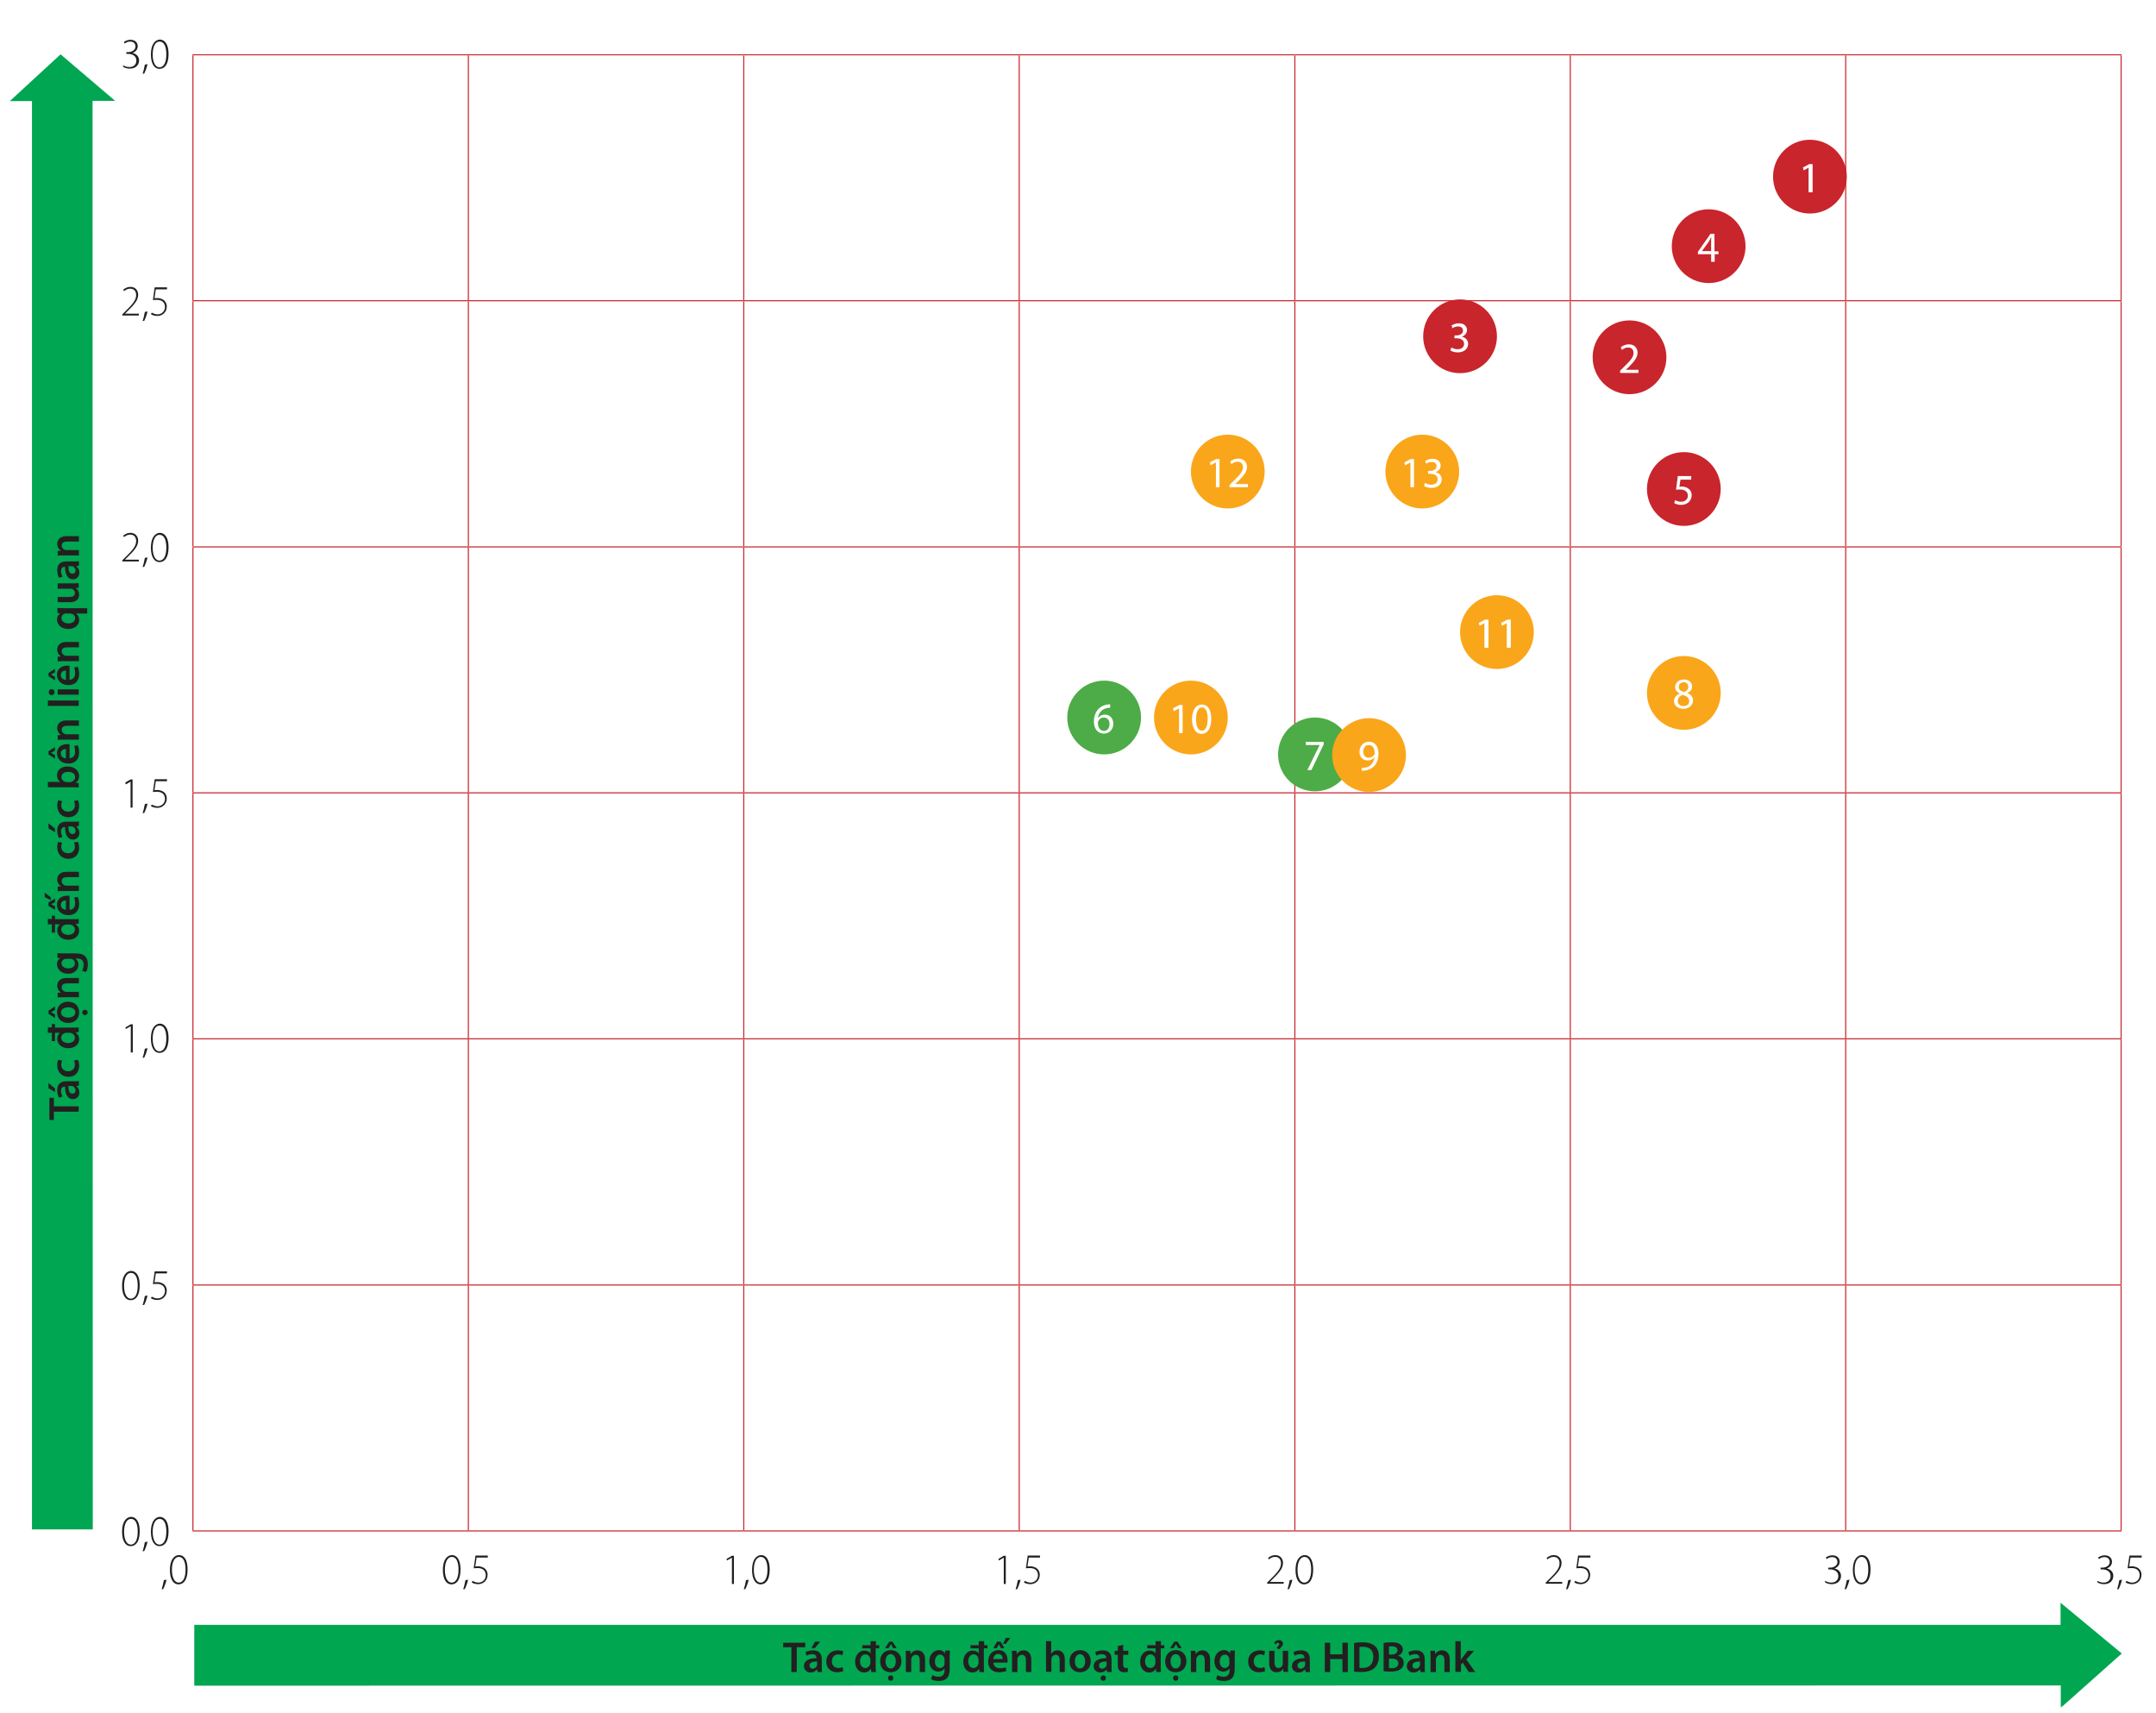 <?xml version="1.0" encoding="utf-8"?>
<!-- Generator: Adobe Illustrator 26.3.1, SVG Export Plug-In . SVG Version: 6.00 Build 0)  -->
<svg version="1.1" id="Layer_1" xmlns="http://www.w3.org/2000/svg" xmlns:xlink="http://www.w3.org/1999/xlink" x="0px" y="0px"
	 viewBox="0 0 964.4 766.3" style="enable-background:new 0 0 964.4 766.3;" xml:space="preserve">
<style type="text/css">
	.st0{filter:url(#Adobe_OpacityMaskFilter);}
	.st1{fill:url(#SVGID_00000104694035861726807940000009280788754465039025_);}
	.st2{mask:url(#SVGID_1_);}
	.st3{clip-path:url(#SVGID_00000145765293830879581710000001796496168279272086_);fill:#00A750;}
	.st4{filter:url(#Adobe_OpacityMaskFilter_00000020390108046704544000000010815877086224732592_);}
	.st5{fill:url(#SVGID_00000096058115474585659230000005264246234327823517_);}
	.st6{mask:url(#SVGID_00000156549666454493022700000009142214946347175811_);}
	.st7{clip-path:url(#SVGID_00000178192641626206059870000009746389869662159513_);fill:#00A651;}
	.st8{fill:#FFFFFF;}
	.st9{fill:none;stroke:#C9252C;stroke-width:0.485;stroke-miterlimit:10;}
	.st10{fill:#231F20;}
	.st11{fill:#C9252C;}
	.st12{fill:#4DAC47;}
	.st13{fill:#FAA61A;}
</style>
<defs>
	<filter id="Adobe_OpacityMaskFilter" filterUnits="userSpaceOnUse" x="69.5" y="703.2" width="897.1" height="62.6">
		<feFlood  style="flood-color:white;flood-opacity:1" result="back"/>
		<feBlend  in="SourceGraphic" in2="back" mode="normal"/>
	</filter>
</defs>
<mask maskUnits="userSpaceOnUse" x="69.5" y="703.2" width="897.1" height="62.6" id="SVGID_1_">
	<g class="st0">
		
			<linearGradient id="SVGID_00000062176227892551516880000010735313365711727748_" gradientUnits="userSpaceOnUse" x1="257.604" y1="1341.787" x2="259.545" y2="1341.787" gradientTransform="matrix(444.201 0 0 -444.201 -114340.977 596405.938)">
			<stop  offset="0" style="stop-color:#000000"/>
			<stop  offset="1" style="stop-color:#FFFFFF"/>
		</linearGradient>
		
			<rect x="3.2" y="2.4" style="fill:url(#SVGID_00000062176227892551516880000010735313365711727748_);" width="1000" height="761.4"/>
	</g>
</mask>
<g class="st2">
	<g>
		<defs>
			<rect id="SVGID_00000181798585724282715260000010437167978103965114_" x="69.5" y="703.2" width="897.1" height="62.6"/>
		</defs>
		<clipPath id="SVGID_00000091000039007738384000000007272982613572107950_">
			<use xlink:href="#SVGID_00000181798585724282715260000010437167978103965114_"  style="overflow:visible;"/>
		</clipPath>
		<polygon style="clip-path:url(#SVGID_00000091000039007738384000000007272982613572107950_);fill:#00A750;" points="86.9,726.7 
			921.7,726.7 921.7,716.8 949.1,739.5 921.8,763.8 921.8,753.8 86.9,753.9 		"/>
	</g>
</g>
<defs>
	
		<filter id="Adobe_OpacityMaskFilter_00000101796333325859487750000003929432605994298806_" filterUnits="userSpaceOnUse" x="-9.2" y="6.8" width="62.6" height="694.7">
		<feFlood  style="flood-color:white;flood-opacity:1" result="back"/>
		<feBlend  in="SourceGraphic" in2="back" mode="normal"/>
	</filter>
</defs>
<mask maskUnits="userSpaceOnUse" x="-9.2" y="6.8" width="62.6" height="694.7" id="SVGID_00000176735834858473168380000008766552147845056905_">
	<g style="filter:url(#Adobe_OpacityMaskFilter_00000101796333325859487750000003929432605994298806_);">
		
			<linearGradient id="SVGID_00000136394459418345831990000008394269328852445103_" gradientUnits="userSpaceOnUse" x1="259.894" y1="1338.986" x2="261.835" y2="1338.986" gradientTransform="matrix(0 -339.939 -339.939 0 455676.688 89032.188)">
			<stop  offset="0" style="stop-color:#000000"/>
			<stop  offset="1" style="stop-color:#FFFFFF"/>
		</linearGradient>
		
			<rect x="3.2" y="2.4" style="fill:url(#SVGID_00000136394459418345831990000008394269328852445103_);" width="1000" height="761.4"/>
	</g>
</mask>
<g style="mask:url(#SVGID_00000176735834858473168380000008766552147845056905_);">
	<g>
		<defs>
			<rect id="SVGID_00000035533082726608311010000000177699337895861393_" x="-9.2" y="6.8" width="62.6" height="694.7"/>
		</defs>
		<clipPath id="SVGID_00000114757184559244605890000012616998719070234499_">
			<use xlink:href="#SVGID_00000035533082726608311010000000177699337895861393_"  style="overflow:visible;"/>
		</clipPath>
		<polygon style="clip-path:url(#SVGID_00000114757184559244605890000012616998719070234499_);fill:#00A651;" points="14.3,684 
			14.3,45.2 4.4,45.2 27.1,24.3 51.5,45.1 41.4,45.1 41.5,684 		"/>
	</g>
</g>
<path class="st8" d="M825.6,574.7h123.2v110H825.6V574.7z M702.4,574.7h123.2v110H702.4V574.7z M579.2,574.7h123.2v110H579.2V574.7z
	 M455.9,574.7h123.2v110H455.9V574.7z M332.7,574.7h123.2v110H332.7V574.7z M209.5,574.7h123.2v110H209.5V574.7z M86.3,574.7h123.2
	v110H86.3V574.7z M825.6,464.6h123.2v110H825.6V464.6z M702.4,464.6h123.2v110H702.4V464.6z M579.2,464.6h123.2v110H579.2V464.6z
	 M455.9,464.6h123.2v110H455.9V464.6z M332.7,464.6h123.2v110H332.7V464.6z M209.5,464.6h123.2v110H209.5V464.6z M86.3,464.6h123.2
	v110H86.3V464.6z M825.6,354.6h123.2v110H825.6V354.6z M702.4,354.6h123.2v110H702.4V354.6z M579.2,354.6h123.2v110H579.2V354.6z
	 M455.9,354.6h123.2v110H455.9V354.6z M332.7,354.6h123.2v110H332.7V354.6z M209.5,354.6h123.2v110H209.5V354.6z M86.3,354.6h123.2
	v110H86.3V354.6z M825.6,244.6h123.2v110H825.6V244.6z M702.4,244.6h123.2v110H702.4V244.6z M579.2,244.6h123.2v110H579.2V244.6z
	 M455.9,244.6h123.2v110H455.9V244.6z M332.7,244.6h123.2v110H332.7V244.6z M209.5,244.6h123.2v110H209.5V244.6z M86.3,244.6h123.2
	v110H86.3V244.6z M825.6,134.5h123.2v110H825.6V134.5z M702.4,134.5h123.2v110H702.4V134.5z M579.2,134.5h123.2v110H579.2V134.5z
	 M455.9,134.5h123.2v110H455.9V134.5z M332.7,134.5h123.2v110H332.7V134.5z M209.5,134.5h123.2v110H209.5V134.5z M86.3,134.5h123.2
	v110H86.3V134.5z M825.6,24.5h123.2v110H825.6V24.5z M702.4,24.5h123.2v110H702.4V24.5z M579.2,24.5h123.2v110H579.2V24.5z
	 M455.9,24.5h123.2v110H455.9V24.5z M332.7,24.5h123.2v110H332.7V24.5z M209.5,24.5h123.2v110H209.5V24.5z M86.3,24.5h123.2v110
	H86.3V24.5z"/>
<line class="st9" x1="86.1" y1="24.5" x2="209.5" y2="24.5"/>
<line class="st9" x1="86.3" y1="134.3" x2="86.3" y2="24.8"/>
<line class="st9" x1="209.5" y1="24.5" x2="332.7" y2="24.5"/>
<line class="st9" x1="209.5" y1="134.3" x2="209.5" y2="24.8"/>
<line class="st9" x1="332.7" y1="24.5" x2="455.9" y2="24.5"/>
<line class="st9" x1="332.7" y1="134.3" x2="332.7" y2="24.8"/>
<line class="st9" x1="455.9" y1="24.5" x2="579.2" y2="24.5"/>
<line class="st9" x1="455.9" y1="134.3" x2="455.9" y2="24.8"/>
<line class="st9" x1="579.2" y1="24.5" x2="702.4" y2="24.5"/>
<line class="st9" x1="579.2" y1="134.3" x2="579.2" y2="24.8"/>
<line class="st9" x1="702.4" y1="24.5" x2="825.6" y2="24.5"/>
<line class="st9" x1="702.4" y1="134.3" x2="702.4" y2="24.8"/>
<line class="st9" x1="825.6" y1="24.5" x2="949" y2="24.5"/>
<line class="st9" x1="825.6" y1="134.3" x2="825.6" y2="24.8"/>
<line class="st9" x1="948.8" y1="134.3" x2="948.8" y2="24.8"/>
<line class="st9" x1="86.1" y1="134.5" x2="209.5" y2="134.5"/>
<line class="st9" x1="86.3" y1="244.3" x2="86.3" y2="134.8"/>
<line class="st9" x1="209.5" y1="134.5" x2="332.7" y2="134.5"/>
<line class="st9" x1="209.5" y1="244.3" x2="209.5" y2="134.8"/>
<line class="st9" x1="332.7" y1="134.5" x2="455.9" y2="134.5"/>
<line class="st9" x1="332.7" y1="244.3" x2="332.7" y2="134.8"/>
<line class="st9" x1="455.9" y1="134.5" x2="579.2" y2="134.5"/>
<line class="st9" x1="455.9" y1="244.3" x2="455.9" y2="134.8"/>
<line class="st9" x1="579.2" y1="134.5" x2="702.4" y2="134.5"/>
<line class="st9" x1="579.2" y1="244.3" x2="579.2" y2="134.8"/>
<line class="st9" x1="702.4" y1="134.5" x2="825.6" y2="134.5"/>
<line class="st9" x1="702.4" y1="244.3" x2="702.4" y2="134.8"/>
<line class="st9" x1="825.6" y1="134.5" x2="949" y2="134.5"/>
<line class="st9" x1="825.6" y1="244.3" x2="825.6" y2="134.8"/>
<line class="st9" x1="948.8" y1="244.3" x2="948.8" y2="134.8"/>
<line class="st9" x1="86.1" y1="244.6" x2="209.5" y2="244.6"/>
<line class="st9" x1="86.3" y1="354.4" x2="86.3" y2="244.8"/>
<line class="st9" x1="209.5" y1="244.6" x2="332.7" y2="244.6"/>
<line class="st9" x1="209.5" y1="354.4" x2="209.5" y2="244.8"/>
<line class="st9" x1="332.7" y1="244.6" x2="455.9" y2="244.6"/>
<line class="st9" x1="332.7" y1="354.4" x2="332.7" y2="244.8"/>
<line class="st9" x1="455.9" y1="244.6" x2="579.2" y2="244.6"/>
<line class="st9" x1="455.9" y1="354.4" x2="455.9" y2="244.8"/>
<line class="st9" x1="579.2" y1="244.6" x2="702.4" y2="244.6"/>
<line class="st9" x1="579.2" y1="354.4" x2="579.2" y2="244.8"/>
<line class="st9" x1="702.4" y1="244.6" x2="825.6" y2="244.6"/>
<line class="st9" x1="702.4" y1="354.4" x2="702.4" y2="244.8"/>
<line class="st9" x1="825.6" y1="244.6" x2="949" y2="244.6"/>
<line class="st9" x1="825.6" y1="354.4" x2="825.6" y2="244.8"/>
<line class="st9" x1="948.8" y1="354.4" x2="948.8" y2="244.8"/>
<line class="st9" x1="86.1" y1="354.6" x2="209.5" y2="354.6"/>
<line class="st9" x1="86.3" y1="464.4" x2="86.3" y2="354.8"/>
<line class="st9" x1="209.5" y1="354.6" x2="332.7" y2="354.6"/>
<line class="st9" x1="209.5" y1="464.4" x2="209.5" y2="354.8"/>
<line class="st9" x1="332.7" y1="354.6" x2="455.9" y2="354.6"/>
<line class="st9" x1="332.7" y1="464.4" x2="332.7" y2="354.8"/>
<line class="st9" x1="455.9" y1="354.6" x2="579.2" y2="354.6"/>
<line class="st9" x1="455.9" y1="464.4" x2="455.9" y2="354.8"/>
<line class="st9" x1="579.2" y1="354.6" x2="702.4" y2="354.6"/>
<line class="st9" x1="579.2" y1="464.4" x2="579.2" y2="354.8"/>
<line class="st9" x1="702.4" y1="354.6" x2="825.6" y2="354.6"/>
<line class="st9" x1="702.4" y1="464.4" x2="702.4" y2="354.8"/>
<line class="st9" x1="825.6" y1="354.6" x2="949" y2="354.6"/>
<line class="st9" x1="825.6" y1="464.4" x2="825.6" y2="354.8"/>
<line class="st9" x1="948.8" y1="464.4" x2="948.8" y2="354.8"/>
<line class="st9" x1="86.1" y1="464.6" x2="209.5" y2="464.6"/>
<line class="st9" x1="86.3" y1="574.4" x2="86.3" y2="464.9"/>
<line class="st9" x1="209.5" y1="464.6" x2="332.7" y2="464.6"/>
<line class="st9" x1="209.5" y1="574.4" x2="209.5" y2="464.9"/>
<line class="st9" x1="332.7" y1="464.6" x2="455.9" y2="464.6"/>
<line class="st9" x1="332.7" y1="574.4" x2="332.7" y2="464.9"/>
<line class="st9" x1="455.9" y1="464.6" x2="579.2" y2="464.6"/>
<line class="st9" x1="455.9" y1="574.4" x2="455.9" y2="464.9"/>
<line class="st9" x1="579.2" y1="464.6" x2="702.4" y2="464.6"/>
<line class="st9" x1="579.2" y1="574.4" x2="579.2" y2="464.9"/>
<line class="st9" x1="702.4" y1="464.6" x2="825.6" y2="464.6"/>
<line class="st9" x1="702.4" y1="574.4" x2="702.4" y2="464.9"/>
<line class="st9" x1="825.6" y1="464.6" x2="949" y2="464.6"/>
<line class="st9" x1="825.6" y1="574.4" x2="825.6" y2="464.9"/>
<line class="st9" x1="948.8" y1="574.4" x2="948.8" y2="464.9"/>
<line class="st9" x1="86.1" y1="574.7" x2="209.5" y2="574.7"/>
<line class="st9" x1="86.3" y1="684.5" x2="86.3" y2="574.9"/>
<line class="st9" x1="209.5" y1="574.7" x2="332.7" y2="574.7"/>
<line class="st9" x1="209.5" y1="684.5" x2="209.5" y2="574.9"/>
<line class="st9" x1="332.7" y1="574.7" x2="455.9" y2="574.7"/>
<line class="st9" x1="332.7" y1="684.5" x2="332.7" y2="574.9"/>
<line class="st9" x1="455.9" y1="574.7" x2="579.2" y2="574.7"/>
<line class="st9" x1="455.9" y1="684.5" x2="455.9" y2="574.9"/>
<line class="st9" x1="579.2" y1="574.7" x2="702.4" y2="574.7"/>
<line class="st9" x1="579.2" y1="684.5" x2="579.2" y2="574.9"/>
<line class="st9" x1="702.4" y1="574.7" x2="825.6" y2="574.7"/>
<line class="st9" x1="702.4" y1="684.5" x2="702.4" y2="574.9"/>
<line class="st9" x1="825.6" y1="574.7" x2="949" y2="574.7"/>
<line class="st9" x1="825.6" y1="684.5" x2="825.6" y2="574.9"/>
<line class="st9" x1="948.8" y1="684.5" x2="948.8" y2="574.9"/>
<line class="st9" x1="86.1" y1="684.7" x2="209.5" y2="684.7"/>
<line class="st9" x1="209.5" y1="684.7" x2="332.7" y2="684.7"/>
<line class="st9" x1="332.7" y1="684.7" x2="455.9" y2="684.7"/>
<line class="st9" x1="455.9" y1="684.7" x2="579.2" y2="684.7"/>
<line class="st9" x1="579.2" y1="684.7" x2="702.4" y2="684.7"/>
<line class="st9" x1="702.4" y1="684.7" x2="825.6" y2="684.7"/>
<line class="st9" x1="825.6" y1="684.7" x2="949" y2="684.7"/>
<g>
	<path class="st10" d="M24.1,497.2v3.7h-2V491h2v3.8h11.1v2.4H24.1z"/>
	<path class="st10" d="M21.7,484.4l2.9,2.4v1.6l-2.9-1.7V484.4z M35.2,485.5l-1,0.2v0.1c0.7,0.6,1.3,1.6,1.3,2.8c0,1.9-1.4,3-2.8,3
		c-2.4,0-3.6-2.1-3.6-5.6h-0.2c-0.6,0-1.6,0.3-1.6,1.9c0,0.9,0.3,1.9,0.7,2.5l-1.6,0.5c-0.4-0.7-0.8-1.9-0.8-3.4c0-3,1.9-3.9,4-3.9
		H33c0.9,0,1.7,0,2.3-0.1V485.5z M30.6,485.8c0,1.7,0.3,3.3,1.8,3.3c0.9,0,1.4-0.6,1.4-1.4c0-1-0.6-1.6-1.3-1.9
		c-0.2-0.1-0.4-0.1-0.5-0.1H30.6z"/>
	<path class="st10" d="M34.9,474c0.2,0.5,0.5,1.5,0.5,2.7c0,2.9-1.9,4.9-4.8,4.9c-2.8,0-5-1.9-5-5.3c0-0.9,0.2-1.8,0.4-2.3l1.8,0.4
		c-0.2,0.4-0.4,1-0.4,1.8c0,1.8,1.3,2.9,3.1,2.9c1.9,0,3-1.3,3-2.9c0-0.8-0.2-1.4-0.4-1.9L34.9,474z"/>
	<path class="st10" d="M24.6,459.6h7.9c1,0,2,0,2.7-0.1v2.1l-1.5,0.1v0c1,0.6,1.7,1.7,1.7,3.1c0,2.2-1.9,4-4.8,4c-3.2,0-5-2-5-4.2
		c0-1.3,0.5-2.2,1.2-2.7v0h-2.2v3.7h-1.4v-3.7h-1.8v-2.4h1.8V458h1.4V459.6z M29.7,461.9c-0.2,0-0.4,0-0.6,0.1
		c-0.9,0.2-1.7,1-1.7,2.1c0,1.5,1.4,2.4,3.1,2.4c1.7,0,3-0.9,3-2.4c0-1-0.7-1.8-1.7-2.1c-0.2-0.1-0.4-0.1-0.7-0.1H29.7z"/>
	<path class="st10" d="M21.7,452l2.9-1.9v1.6l-1.8,1v0l1.8,1v1.6l-2.9-1.9V452z M30.4,448c3.5,0,5,2.4,5,4.8c0,2.7-1.8,4.7-4.9,4.7
		c-3.1,0-5-2-5-4.9C25.6,449.9,27.5,448,30.4,448z M30.5,455.1c1.8,0,3.2-0.9,3.2-2.3c0-1.4-1.3-2.3-3.2-2.3c-1.5,0-3.2,0.7-3.2,2.3
		C27.3,454.4,28.9,455.1,30.5,455.1z M38,451.6c0.7,0,1.2,0.5,1.2,1.2c0,0.7-0.5,1.2-1.2,1.2c-0.7,0-1.2-0.5-1.2-1.2
		C36.8,452.1,37.3,451.6,38,451.6z"/>
	<path class="st10" d="M28.6,446c-1.1,0-2,0-2.8,0.1V444l1.4-0.1v-0.1c-0.7-0.4-1.6-1.4-1.6-3c0-1.6,1.1-3.4,4.1-3.4h5.6v2.4h-5.3
		c-1.4,0-2.4,0.5-2.4,1.8c0,1,0.7,1.6,1.4,1.9c0.2,0.1,0.5,0.1,0.8,0.1h5.5v2.4H28.6z"/>
	<path class="st10" d="M25.8,426.3c0.6,0,1.4,0.1,2.7,0.1h5.4c2,0,3.4,0.4,4.3,1.4c0.9,1,1.1,2.3,1.1,3.6c0,1.2-0.3,2.5-0.8,3.3
		l-1.8-0.5c0.3-0.6,0.7-1.6,0.7-2.8c0-1.6-0.8-2.7-2.9-2.7h-0.8v0c0.8,0.5,1.4,1.5,1.4,2.8c0,2.3-1.9,4-4.6,4c-3.1,0-5-2-5-4.3
		c0-1.4,0.7-2.3,1.5-2.7v0l-1.3-0.1V426.3z M29.6,428.8c-0.2,0-0.4,0-0.6,0.1c-0.9,0.3-1.5,0.9-1.5,1.9c0,1.3,1.2,2.3,3.1,2.3
		c1.6,0,2.9-0.8,2.9-2.3c0-0.9-0.6-1.7-1.4-1.9c-0.3-0.1-0.6-0.1-0.9-0.1H29.6z"/>
	<path class="st10" d="M24.6,411.1h7.9c1,0,2,0,2.7-0.1v2.1l-1.5,0.1v0c1,0.6,1.7,1.7,1.7,3.1c0,2.2-1.9,4-4.8,4c-3.2,0-5-2-5-4.2
		c0-1.3,0.5-2.2,1.2-2.7v0h-2.2v3.7h-1.4v-3.7h-1.8v-2.4h1.8v-1.5h1.4V411.1z M29.7,413.5c-0.2,0-0.4,0-0.6,0.1
		c-0.9,0.2-1.7,1-1.7,2.1c0,1.5,1.4,2.4,3.1,2.4c1.7,0,3-0.9,3-2.4c0-1-0.7-1.8-1.7-2.1c-0.2-0.1-0.4-0.1-0.7-0.1H29.7z"/>
	<path class="st10" d="M20,399.2l2.7,2.1v1.3l-2.7-1.4V399.2z M21.7,403.6l2.9-1.7v1.6l-1.7,0.9v0l1.7,0.9v1.6l-2.9-1.7V403.6z
		 M31.2,406.9c1.7-0.1,2.4-1.4,2.4-2.9c0-1.1-0.2-1.9-0.4-2.6l1.6-0.3c0.3,0.8,0.6,1.9,0.6,3.3c0,3.1-1.9,4.9-4.8,4.9
		c-2.6,0-5.1-1.6-5.1-4.6c0-3.1,2.5-4.1,4.6-4.1c0.4,0,0.8,0,1,0.1V406.9z M29.5,402.7c-0.9,0-2.3,0.4-2.3,2c0,1.5,1.3,2.1,2.3,2.2
		V402.7z"/>
	<path class="st10" d="M28.6,398.5c-1.1,0-2,0-2.8,0.1v-2.1l1.4-0.1v-0.1c-0.7-0.4-1.6-1.4-1.6-3c0-1.6,1.1-3.4,4.1-3.4h5.6v2.4
		h-5.3c-1.4,0-2.4,0.5-2.4,1.8c0,1,0.7,1.6,1.4,1.9c0.2,0.1,0.5,0.1,0.8,0.1h5.5v2.4H28.6z"/>
	<path class="st10" d="M34.9,376.5c0.2,0.5,0.5,1.5,0.5,2.7c0,2.9-1.9,4.9-4.8,4.9c-2.8,0-5-1.9-5-5.3c0-0.9,0.2-1.8,0.4-2.3
		l1.8,0.4c-0.2,0.4-0.4,1-0.4,1.8c0,1.8,1.3,2.9,3.1,2.9c1.9,0,3-1.3,3-2.9c0-0.8-0.2-1.4-0.4-1.9L34.9,376.5z"/>
	<path class="st10" d="M21.7,368.2l2.9,2.4v1.6l-2.9-1.7V368.2z M35.2,369.4l-1,0.2v0.1c0.7,0.6,1.3,1.6,1.3,2.8c0,1.9-1.4,3-2.8,3
		c-2.4,0-3.6-2.1-3.6-5.6h-0.2c-0.6,0-1.6,0.3-1.6,1.9c0,0.9,0.3,1.9,0.7,2.5l-1.6,0.5c-0.4-0.7-0.8-1.9-0.8-3.4c0-3,1.9-3.9,4-3.9
		H33c0.9,0,1.7,0,2.3-0.1V369.4z M30.6,369.7c0,1.7,0.3,3.3,1.8,3.3c0.9,0,1.4-0.6,1.4-1.4c0-1-0.6-1.6-1.3-1.9
		c-0.2-0.1-0.4-0.1-0.5-0.1H30.6z"/>
	<path class="st10" d="M34.9,357.9c0.2,0.5,0.5,1.5,0.5,2.7c0,2.9-1.9,4.9-4.8,4.9c-2.8,0-5-1.9-5-5.3c0-0.9,0.2-1.8,0.4-2.3
		l1.8,0.4c-0.2,0.4-0.4,1-0.4,1.8c0,1.8,1.3,2.9,3.1,2.9c1.9,0,3-1.3,3-2.9c0-0.8-0.2-1.4-0.4-1.9L34.9,357.9z"/>
	<path class="st10" d="M35.2,352.2c-0.6,0-1.7-0.1-2.7-0.1H21.4v-2.4h5.6v0c-0.9-0.6-1.5-1.6-1.5-3c0-2.3,1.9-4,4.8-3.9
		c3.4,0,5.1,2.2,5.1,4.3c0,1.2-0.5,2.3-1.6,3v0l1.4,0.1V352.2z M31.3,349.8c0.2,0,0.4,0,0.6-0.1c0.9-0.3,1.7-1.1,1.7-2.1
		c0-1.5-1.2-2.4-3.1-2.4c-1.7,0-3,0.8-3,2.4c0,1,0.7,1.8,1.7,2.1c0.2,0,0.4,0.1,0.6,0.1H31.3z"/>
	<path class="st10" d="M21.7,336l2.9-1.9v1.6l-1.8,1v0l1.8,1v1.6l-2.9-1.9V336z M31.2,339.1c1.7-0.1,2.4-1.4,2.4-2.9
		c0-1.1-0.2-1.9-0.4-2.6l1.6-0.3c0.3,0.8,0.6,1.9,0.6,3.3c0,3.1-1.9,4.9-4.8,4.9c-2.6,0-5.1-1.6-5.1-4.6c0-3.1,2.5-4.1,4.6-4.1
		c0.4,0,0.8,0,1,0.1V339.1z M29.5,335c-0.9,0-2.3,0.4-2.3,2c0,1.5,1.3,2.1,2.3,2.2V335z"/>
	<path class="st10" d="M28.6,330.8c-1.1,0-2,0-2.8,0.1v-2.1l1.4-0.1v-0.1c-0.7-0.4-1.6-1.4-1.6-3c0-1.6,1.1-3.4,4.1-3.4h5.6v2.4
		h-5.3c-1.4,0-2.4,0.5-2.4,1.8c0,1,0.7,1.6,1.4,1.9c0.2,0.1,0.5,0.1,0.8,0.1h5.5v2.4H28.6z"/>
	<path class="st10" d="M21.4,315.7v-2.4h13.8v2.4H21.4z"/>
	<path class="st10" d="M23.1,308.2c0.7,0,1.3,0.5,1.3,1.4c0,0.8-0.6,1.3-1.3,1.3c-0.7,0-1.3-0.5-1.3-1.3
		C21.8,308.7,22.4,308.2,23.1,308.2z M35.2,310.7h-9.4v-2.4h9.4V310.7z"/>
	<path class="st10" d="M21.7,301l2.9-1.9v1.6l-1.8,1v0l1.8,1v1.6l-2.9-1.9V301z M31.2,304c1.7-0.1,2.4-1.4,2.4-2.9
		c0-1.1-0.2-1.9-0.4-2.6l1.6-0.3c0.3,0.8,0.6,1.9,0.6,3.3c0,3.1-1.9,4.9-4.8,4.9c-2.6,0-5.1-1.6-5.1-4.6c0-3.1,2.5-4.1,4.6-4.1
		c0.4,0,0.8,0,1,0.1V304z M29.5,299.9c-0.9,0-2.3,0.4-2.3,2c0,1.5,1.3,2.1,2.3,2.2V299.9z"/>
	<path class="st10" d="M28.6,295.7c-1.1,0-2,0-2.8,0.1v-2.1l1.4-0.1v-0.1c-0.7-0.4-1.6-1.4-1.6-3c0-1.6,1.1-3.4,4.1-3.4h5.6v2.4
		h-5.3c-1.4,0-2.4,0.5-2.4,1.8c0,1,0.7,1.6,1.4,1.9c0.2,0.1,0.5,0.1,0.8,0.1h5.5v2.4H28.6z"/>
	<path class="st10" d="M33.9,274.3L33.9,274.3c0.9,0.6,1.5,1.6,1.5,3c0,2.1-1.8,4-4.8,4c-3.5,0-5.1-2.2-5.1-4.2
		c0-1.3,0.6-2.2,1.5-2.8l0,0l-1.3-0.1v-2.3c0.9,0,1.7,0.1,2.7,0.1h10.6v2.4H33.9z M29.7,274.3c-0.2,0-0.4,0-0.6,0.1
		c-0.9,0.2-1.6,1-1.6,2c0,1.5,1.3,2.4,3.1,2.4c1.7,0,3-0.8,3-2.3c0-1-0.6-1.8-1.6-2c-0.2-0.1-0.5-0.1-0.7-0.1H29.7z"/>
	<path class="st10" d="M32.4,260.9c1.1,0,2.1,0,2.8-0.1v2.1l-1.4,0.1v0c0.7,0.4,1.6,1.3,1.6,3c0,1.7-1,3.3-4.1,3.3h-5.5V267h5.1
		c1.6,0,2.6-0.5,2.6-1.8c0-1-0.7-1.6-1.3-1.8c-0.2-0.1-0.5-0.1-0.7-0.1h-5.7v-2.4H32.4z"/>
	<path class="st10" d="M35.2,253l-1,0.2v0.1c0.7,0.6,1.3,1.6,1.3,2.8c0,1.9-1.4,3-2.8,3c-2.4,0-3.6-2.1-3.6-5.6h-0.2
		c-0.6,0-1.6,0.3-1.6,1.9c0,0.9,0.3,1.9,0.7,2.5l-1.6,0.5c-0.4-0.7-0.8-1.9-0.8-3.4c0-3,1.9-3.9,4-3.9H33c0.9,0,1.7,0,2.3-0.1V253z
		 M30.6,253.3c0,1.7,0.3,3.3,1.8,3.3c0.9,0,1.4-0.6,1.4-1.4c0-1-0.6-1.6-1.3-1.9c-0.2-0.1-0.4-0.1-0.5-0.1H30.6z"/>
	<path class="st10" d="M28.6,248.4c-1.1,0-2,0-2.8,0.1v-2.1l1.4-0.1v-0.1c-0.7-0.4-1.6-1.4-1.6-3c0-1.6,1.1-3.4,4.1-3.4h5.6v2.4
		h-5.3c-1.4,0-2.4,0.5-2.4,1.8c0,1,0.7,1.6,1.4,1.9c0.2,0.1,0.5,0.1,0.8,0.1h5.5v2.4H28.6z"/>
</g>
<g>
	<path class="st10" d="M354,736.7h-3.7v-2h9.9v2h-3.8v11.1H354V736.7z"/>
	<path class="st10" d="M365.7,747.7l-0.2-1h-0.1c-0.6,0.7-1.6,1.3-2.8,1.3c-1.9,0-3-1.4-3-2.8c0-2.4,2.1-3.6,5.6-3.6v-0.2
		c0-0.6-0.3-1.6-1.9-1.6c-0.9,0-1.9,0.3-2.5,0.7l-0.5-1.6c0.7-0.4,1.9-0.8,3.4-0.8c3,0,3.9,1.9,3.9,4v3.4c0,0.9,0,1.7,0.1,2.3H365.7
		z M365.4,743.1c-1.7,0-3.3,0.3-3.3,1.8c0,0.9,0.6,1.4,1.4,1.4c1,0,1.6-0.6,1.9-1.3c0.1-0.2,0.1-0.4,0.1-0.5V743.1z M366.9,734.2
		l-2.4,2.9h-1.6l1.7-2.9H366.9z"/>
	<path class="st10" d="M377.2,747.4c-0.5,0.2-1.5,0.5-2.7,0.5c-2.9,0-4.9-1.9-4.9-4.8c0-2.8,1.9-5,5.3-5c0.9,0,1.8,0.2,2.3,0.4
		l-0.4,1.8c-0.4-0.2-1-0.4-1.8-0.4c-1.8,0-2.9,1.3-2.9,3.1c0,1.9,1.3,3,2.9,3c0.8,0,1.4-0.2,1.9-0.4L377.2,747.4z"/>
	<path class="st10" d="M391.7,737.2v7.9c0,1,0,2,0.1,2.7h-2.1l-0.1-1.5h0c-0.6,1-1.7,1.7-3.1,1.7c-2.2,0-4-1.9-4-4.8
		c0-3.2,2-5,4.2-5c1.3,0,2.2,0.5,2.7,1.2h0v-2.2h-3.7v-1.4h3.7V734h2.4v1.8h1.5v1.4H391.7z M389.3,742.2c0-0.2,0-0.4-0.1-0.6
		c-0.2-0.9-1-1.7-2.1-1.7c-1.5,0-2.4,1.4-2.4,3.1c0,1.7,0.9,3,2.4,3c1,0,1.8-0.7,2.1-1.7c0.1-0.2,0.1-0.4,0.1-0.7V742.2z"/>
	<path class="st10" d="M403.2,742.9c0,3.5-2.4,5-4.8,5c-2.7,0-4.7-1.8-4.7-4.9c0-3.1,2-5,4.9-5C401.3,738.1,403.2,740,403.2,742.9z
		 M399.2,734.2l1.9,2.9h-1.6l-1-1.8h0l-1,1.8h-1.6l1.9-2.9H399.2z M396.1,743c0,1.8,0.9,3.2,2.3,3.2c1.4,0,2.3-1.3,2.3-3.2
		c0-1.5-0.7-3.2-2.3-3.2C396.8,739.8,396.1,741.4,396.1,743z M399.6,750.5c0,0.7-0.5,1.2-1.2,1.2c-0.7,0-1.2-0.5-1.2-1.2
		c0-0.7,0.5-1.2,1.2-1.2C399.1,749.3,399.6,749.8,399.6,750.5z"/>
	<path class="st10" d="M405.2,741.1c0-1.1,0-2-0.1-2.8h2.1l0.1,1.4h0.1c0.4-0.7,1.4-1.6,3-1.6c1.6,0,3.4,1.1,3.4,4.1v5.6h-2.4v-5.3
		c0-1.4-0.5-2.4-1.8-2.4c-1,0-1.6,0.7-1.9,1.4c-0.1,0.2-0.1,0.5-0.1,0.8v5.5h-2.4V741.1z"/>
	<path class="st10" d="M424.9,738.3c0,0.6-0.1,1.4-0.1,2.7v5.4c0,2-0.4,3.4-1.4,4.3c-1,0.9-2.3,1.1-3.6,1.1c-1.2,0-2.5-0.3-3.3-0.8
		l0.5-1.8c0.6,0.3,1.6,0.7,2.8,0.7c1.6,0,2.7-0.8,2.7-2.9v-0.8h0c-0.5,0.8-1.5,1.4-2.8,1.4c-2.3,0-4-1.9-4-4.6c0-3.1,2-5,4.3-5
		c1.4,0,2.3,0.7,2.7,1.5h0l0.1-1.3H424.9z M422.5,742.1c0-0.2,0-0.4-0.1-0.6c-0.3-0.9-0.9-1.5-1.9-1.5c-1.3,0-2.3,1.2-2.3,3.1
		c0,1.6,0.8,2.9,2.3,2.9c0.9,0,1.7-0.6,1.9-1.4c0.1-0.3,0.1-0.6,0.1-0.9V742.1z"/>
	<path class="st10" d="M440.1,737.2v7.9c0,1,0,2,0.1,2.7h-2.1l-0.1-1.5h0c-0.6,1-1.7,1.7-3.1,1.7c-2.2,0-4-1.9-4-4.8
		c0-3.2,2-5,4.2-5c1.3,0,2.2,0.5,2.7,1.2h0v-2.2h-3.7v-1.4h3.7V734h2.4v1.8h1.5v1.4H440.1z M437.7,742.2c0-0.2,0-0.4-0.1-0.6
		c-0.2-0.9-1-1.7-2.1-1.7c-1.5,0-2.4,1.4-2.4,3.1c0,1.7,0.9,3,2.4,3c1,0,1.8-0.7,2.1-1.7c0.1-0.2,0.1-0.4,0.1-0.7V742.2z"/>
	<path class="st10" d="M444.4,743.7c0.1,1.7,1.4,2.4,2.9,2.4c1.1,0,1.9-0.2,2.6-0.4l0.3,1.6c-0.8,0.3-1.9,0.6-3.3,0.6
		c-3.1,0-4.9-1.9-4.9-4.8c0-2.6,1.6-5.1,4.6-5.1c3.1,0,4.1,2.5,4.1,4.6c0,0.4,0,0.8-0.1,1H444.4z M447.6,734.2l1.7,2.9h-1.6
		l-0.9-1.7h0l-0.9,1.7h-1.6l1.7-2.9H447.6z M448.5,742c0-0.9-0.4-2.3-2-2.3c-1.5,0-2.1,1.3-2.2,2.3H448.5z M452,732.5l-2.1,2.7h-1.3
		l1.4-2.7H452z"/>
	<path class="st10" d="M452.7,741.1c0-1.1,0-2-0.1-2.8h2.1l0.1,1.4h0.1c0.4-0.7,1.4-1.6,3-1.6c1.6,0,3.4,1.1,3.4,4.1v5.6h-2.4v-5.3
		c0-1.4-0.5-2.4-1.8-2.4c-1,0-1.6,0.7-1.9,1.4c-0.1,0.2-0.1,0.5-0.1,0.8v5.5h-2.4V741.1z"/>
	<path class="st10" d="M467.8,734h2.4v5.6h0c0.3-0.4,0.7-0.8,1.2-1.1c0.5-0.3,1-0.4,1.6-0.4c1.6,0,3.3,1.1,3.3,4.1v5.6H474v-5.3
		c0-1.4-0.5-2.4-1.8-2.4c-0.9,0-1.6,0.6-1.8,1.3c-0.1,0.2-0.1,0.4-0.1,0.7v5.6h-2.4V734z"/>
	<path class="st10" d="M487.9,742.9c0,3.5-2.4,5-4.8,5c-2.7,0-4.7-1.8-4.7-4.9c0-3.1,2-5,4.9-5C486,738.1,487.9,740,487.9,742.9z
		 M480.8,743c0,1.8,0.9,3.2,2.3,3.2c1.4,0,2.3-1.3,2.3-3.2c0-1.5-0.7-3.2-2.3-3.2C481.5,739.8,480.8,741.4,480.8,743z"/>
	<path class="st10" d="M495.2,747.7l-0.2-1H495c-0.6,0.7-1.6,1.3-2.8,1.3c-1.9,0-3-1.4-3-2.8c0-2.4,2.1-3.6,5.6-3.6v-0.2
		c0-0.6-0.3-1.6-1.9-1.6c-0.9,0-1.9,0.3-2.5,0.7l-0.5-1.6c0.7-0.4,1.9-0.8,3.4-0.8c3,0,3.9,1.9,3.9,4v3.4c0,0.9,0,1.7,0.1,2.3H495.2
		z M494.9,743.1c-1.7,0-3.3,0.3-3.3,1.8c0,0.9,0.6,1.4,1.4,1.4c1,0,1.6-0.6,1.9-1.3c0.1-0.2,0.1-0.4,0.1-0.5V743.1z M494.7,750.5
		c0,0.7-0.5,1.2-1.2,1.2c-0.7,0-1.2-0.5-1.2-1.2c0-0.7,0.5-1.2,1.2-1.2C494.2,749.3,494.7,749.8,494.7,750.5z"/>
	<path class="st10" d="M502.4,735.6v2.7h2.3v1.8h-2.3v4.2c0,1.1,0.3,1.7,1.2,1.7c0.4,0,0.7-0.1,0.9-0.1l0,1.8
		c-0.3,0.1-1,0.2-1.7,0.2c-0.9,0-1.6-0.3-2.1-0.8c-0.5-0.5-0.7-1.4-0.7-2.6v-4.4h-1.4v-1.8h1.4v-2.1L502.4,735.6z"/>
	<path class="st10" d="M519.2,737.2v7.9c0,1,0,2,0.1,2.7h-2.1l-0.1-1.5h0c-0.6,1-1.7,1.7-3.1,1.7c-2.2,0-4-1.9-4-4.8
		c0-3.2,2-5,4.2-5c1.3,0,2.2,0.5,2.7,1.2h0v-2.2h-3.7v-1.4h3.7V734h2.4v1.8h1.5v1.4H519.2z M516.8,742.2c0-0.2,0-0.4-0.1-0.6
		c-0.2-0.9-1-1.7-2.1-1.7c-1.5,0-2.4,1.4-2.4,3.1c0,1.7,0.9,3,2.4,3c1,0,1.8-0.7,2.1-1.7c0.1-0.2,0.1-0.4,0.1-0.7V742.2z"/>
	<path class="st10" d="M530.7,742.9c0,3.5-2.4,5-4.8,5c-2.7,0-4.7-1.8-4.7-4.9c0-3.1,2-5,4.9-5C528.8,738.1,530.7,740,530.7,742.9z
		 M526.7,734.2l1.9,2.9H527l-1-1.8h0l-1,1.8h-1.6l1.9-2.9H526.7z M523.6,743c0,1.8,0.9,3.2,2.3,3.2c1.4,0,2.3-1.3,2.3-3.2
		c0-1.5-0.7-3.2-2.3-3.2C524.3,739.8,523.6,741.4,523.6,743z M527.1,750.5c0,0.7-0.5,1.2-1.2,1.2c-0.7,0-1.2-0.5-1.2-1.2
		c0-0.7,0.5-1.2,1.2-1.2C526.6,749.3,527.1,749.8,527.1,750.5z"/>
	<path class="st10" d="M532.7,741.1c0-1.1,0-2-0.1-2.8h2.1l0.1,1.4h0.1c0.4-0.7,1.4-1.6,3-1.6c1.6,0,3.4,1.1,3.4,4.1v5.6h-2.4v-5.3
		c0-1.4-0.5-2.4-1.8-2.4c-1,0-1.6,0.7-1.9,1.4c-0.1,0.2-0.1,0.5-0.1,0.8v5.5h-2.4V741.1z"/>
	<path class="st10" d="M552.4,738.3c0,0.6-0.1,1.4-0.1,2.7v5.4c0,2-0.4,3.4-1.4,4.3c-1,0.9-2.3,1.1-3.6,1.1c-1.2,0-2.5-0.3-3.3-0.8
		l0.5-1.8c0.6,0.3,1.6,0.7,2.8,0.7c1.6,0,2.7-0.8,2.7-2.9v-0.8h0c-0.5,0.8-1.5,1.4-2.8,1.4c-2.3,0-4-1.9-4-4.6c0-3.1,2-5,4.3-5
		c1.4,0,2.3,0.7,2.7,1.5h0l0.1-1.3H552.4z M549.9,742.1c0-0.2,0-0.4-0.1-0.6c-0.3-0.9-0.9-1.5-1.9-1.5c-1.3,0-2.3,1.2-2.3,3.1
		c0,1.6,0.8,2.9,2.3,2.9c0.9,0,1.7-0.6,1.9-1.4c0.1-0.3,0.1-0.6,0.1-0.9V742.1z"/>
	<path class="st10" d="M565.9,747.4c-0.5,0.2-1.5,0.5-2.7,0.5c-2.9,0-4.9-1.9-4.9-4.8c0-2.8,1.9-5,5.3-5c0.9,0,1.8,0.2,2.3,0.4
		l-0.4,1.8c-0.4-0.2-1-0.4-1.8-0.4c-1.8,0-2.9,1.3-2.9,3.1c0,1.9,1.3,3,2.9,3c0.8,0,1.4-0.2,1.9-0.4L565.9,747.4z"/>
	<path class="st10" d="M576.1,744.9c0,1.1,0,2.1,0.1,2.8h-2.1l-0.1-1.4h0c-0.4,0.7-1.3,1.6-3,1.6c-1.7,0-3.3-1-3.3-4.1v-5.5h2.4v5.1
		c0,1.6,0.5,2.6,1.8,2.6c1,0,1.6-0.7,1.8-1.3c0.1-0.2,0.1-0.5,0.1-0.7v-5.7h2.4V744.9z M571.1,737.2c0.2-0.9,1.1-1.1,1.1-1.9
		c0-0.4-0.3-0.6-0.6-0.6c-0.4,0-0.7,0.4-0.9,0.7l-0.8-0.5c0.4-0.8,1.1-1.4,2.2-1.4c1,0,1.8,0.7,1.8,1.6c0,1.2-1.1,1.5-1.5,2.5
		L571.1,737.2z"/>
	<path class="st10" d="M584,747.7l-0.2-1h-0.1c-0.6,0.7-1.6,1.3-2.8,1.3c-1.9,0-3-1.4-3-2.8c0-2.4,2.1-3.6,5.6-3.6v-0.2
		c0-0.6-0.3-1.6-1.9-1.6c-0.9,0-1.9,0.3-2.5,0.7l-0.5-1.6c0.7-0.4,1.9-0.8,3.4-0.8c3,0,3.9,1.9,3.9,4v3.4c0,0.9,0,1.7,0.1,2.3H584z
		 M583.7,743.1c-1.7,0-3.3,0.3-3.3,1.8c0,0.9,0.6,1.4,1.4,1.4c1,0,1.6-0.6,1.9-1.3c0.1-0.2,0.1-0.4,0.1-0.5V743.1z"/>
	<path class="st10" d="M595,734.7v5.2h5.5v-5.2h2.4v13.1h-2.4V742H595v5.8h-2.4v-13.1H595z"/>
	<path class="st10" d="M605.7,734.8c1-0.2,2.4-0.3,3.8-0.3c2.4,0,4.1,0.5,5.3,1.5c1.3,1,2,2.6,2,4.8c0,2.3-0.8,4.1-2,5.2
		c-1.3,1.2-3.4,1.8-5.9,1.8c-1.4,0-2.4-0.1-3.2-0.2V734.8z M608.1,745.9c0.3,0.1,0.8,0.1,1.3,0.1c3.1,0,4.9-1.7,4.9-5
		c0-2.9-1.6-4.5-4.6-4.5c-0.8,0-1.3,0.1-1.6,0.1V745.9z"/>
	<path class="st10" d="M618.9,734.8c0.8-0.2,2.1-0.3,3.5-0.3c1.8,0,2.9,0.2,3.7,0.8c0.8,0.5,1.4,1.3,1.4,2.4c0,1.2-0.8,2.3-2.2,2.8
		v0c1.4,0.3,2.6,1.4,2.6,3.2c0,1.2-0.5,2.1-1.3,2.7c-0.9,0.8-2.5,1.2-4.8,1.2c-1.3,0-2.3-0.1-2.9-0.2V734.8z M621.3,740h1.2
		c1.6,0,2.6-0.8,2.6-1.9c0-1.2-0.9-1.8-2.4-1.8c-0.7,0-1.1,0-1.4,0.1V740z M621.3,746c0.3,0,0.7,0.1,1.3,0.1c1.5,0,2.9-0.6,2.9-2.2
		c0-1.5-1.3-2.1-3-2.1h-1.2V746z"/>
	<path class="st10" d="M635.4,747.7l-0.2-1h-0.1c-0.6,0.7-1.6,1.3-2.8,1.3c-1.9,0-3-1.4-3-2.8c0-2.4,2.1-3.6,5.6-3.6v-0.2
		c0-0.6-0.3-1.6-1.9-1.6c-0.9,0-1.9,0.3-2.5,0.7l-0.5-1.6c0.7-0.4,1.9-0.8,3.4-0.8c3,0,3.9,1.9,3.9,4v3.4c0,0.9,0,1.7,0.1,2.3H635.4
		z M635.1,743.1c-1.7,0-3.3,0.3-3.3,1.8c0,0.9,0.6,1.4,1.4,1.4c1,0,1.6-0.6,1.9-1.3c0.1-0.2,0.1-0.4,0.1-0.5V743.1z"/>
	<path class="st10" d="M639.9,741.1c0-1.1,0-2-0.1-2.8h2.1l0.1,1.4h0.1c0.4-0.7,1.4-1.6,3-1.6c1.6,0,3.4,1.1,3.4,4.1v5.6h-2.4v-5.3
		c0-1.4-0.5-2.4-1.8-2.4c-1,0-1.6,0.7-1.9,1.4c-0.1,0.2-0.1,0.5-0.1,0.8v5.5h-2.4V741.1z"/>
	<path class="st10" d="M653.4,742.4L653.4,742.4c0.3-0.4,0.5-0.8,0.8-1.1l2.3-3h2.9l-3.5,3.9l4,5.6h-2.9l-2.7-4.2l-0.8,0.9v3.2H651
		V734h2.4V742.4z"/>
</g>
<g>
	<path class="st10" d="M55.1,29.2c0.4,0.3,1.5,0.8,2.7,0.8c2.6,0,3.2-1.8,3.2-2.9c0-2.1-1.8-3-3.7-3h-0.8v-0.8h0.9
		c1.4,0,3.2-0.8,3.2-2.5c0-1.2-0.7-2.2-2.4-2.2c-1,0-1.9,0.4-2.4,0.9l-0.4-0.7c0.6-0.5,1.7-1,2.9-1c2.4,0,3.3,1.5,3.3,2.9
		c0,1.3-0.8,2.4-2.3,3v0c1.6,0.3,2.9,1.5,2.9,3.3c0,1.9-1.3,3.7-4.2,3.7c-1.3,0-2.4-0.4-3-0.9L55.1,29.2z"/>
	<path class="st10" d="M63.8,33c0.3-0.8,0.8-2.9,1-4.1l1.2-0.2c-0.3,1.5-1.2,3.7-1.5,4.2L63.8,33z"/>
	<path class="st10" d="M75.4,24.1c0,4.5-1.6,6.7-4.1,6.7c-2,0-3.8-1.9-3.8-6.5c0-4.6,2-6.6,4.1-6.6C73.7,17.8,75.4,19.8,75.4,24.1z
		 M68.3,24.4c0,3.5,1.2,5.7,3,5.7c2.1,0,3.1-2.4,3.1-5.8c0-3.3-0.9-5.7-3-5.7C69.6,18.5,68.3,20.6,68.3,24.4z"/>
</g>
<g>
	<path class="st10" d="M54.7,141.2v-0.6l1.2-1.2c3.5-3.4,5-5.2,5-7.4c0-1.4-0.6-2.9-2.7-2.9c-1.2,0-2.1,0.6-2.7,1.1l-0.4-0.6
		c0.8-0.7,1.9-1.3,3.2-1.3c2.6,0,3.5,2,3.5,3.5c0,2.5-1.8,4.5-5,7.6l-0.9,0.9v0h6.2v0.8H54.7z"/>
	<path class="st10" d="M63.8,143.6c0.3-0.8,0.8-2.9,1-4.1l1.2-0.2c-0.3,1.5-1.2,3.7-1.5,4.2L63.8,143.6z"/>
	<path class="st10" d="M74.5,129.4h-4.8l-0.6,4c0.3,0,0.6-0.1,1.2-0.1c0.8,0,1.6,0.2,2.3,0.5c1,0.5,2,1.6,2,3.3
		c0,2.5-1.9,4.2-4.2,4.2c-1.3,0-2.4-0.4-2.9-0.8l0.4-0.7c0.5,0.3,1.4,0.8,2.6,0.8c1.8,0,3.3-1.4,3.3-3.3c0-1.8-1.1-3.2-3.6-3.2
		c-0.8,0-1.4,0.1-1.8,0.1l0.8-5.7h5.5V129.4z"/>
</g>
<g>
	<path class="st10" d="M54.7,251.2v-0.6l1.2-1.2c3.5-3.4,5-5.2,5-7.4c0-1.4-0.6-2.9-2.7-2.9c-1.2,0-2.1,0.6-2.7,1.1l-0.4-0.6
		c0.8-0.7,1.9-1.3,3.2-1.3c2.6,0,3.5,2,3.5,3.5c0,2.5-1.8,4.5-5,7.6l-0.9,0.9v0h6.2v0.8H54.7z"/>
	<path class="st10" d="M63.8,253.6c0.3-0.8,0.8-2.9,1-4.1l1.2-0.2c-0.3,1.5-1.2,3.7-1.5,4.2L63.8,253.6z"/>
	<path class="st10" d="M75.4,244.7c0,4.5-1.6,6.7-4.1,6.7c-2,0-3.8-1.9-3.8-6.5c0-4.6,2-6.6,4.1-6.6
		C73.7,238.4,75.4,240.4,75.4,244.7z M68.3,245c0,3.5,1.2,5.7,3,5.7c2.1,0,3.1-2.4,3.1-5.8c0-3.3-0.9-5.7-3-5.7
		C69.6,239.1,68.3,241.2,68.3,245z"/>
</g>
<g>
	<path class="st10" d="M58.4,349.6L58.4,349.6l-2.1,1.2L56,350l2.4-1.4h0.9v12.6h-0.9V349.6z"/>
	<path class="st10" d="M63.8,363.7c0.3-0.8,0.8-2.9,1-4.1l1.2-0.2c-0.3,1.5-1.2,3.7-1.5,4.2L63.8,363.7z"/>
	<path class="st10" d="M74.5,349.4h-4.8l-0.6,4c0.3,0,0.6-0.1,1.2-0.1c0.8,0,1.6,0.2,2.3,0.5c1,0.5,2,1.6,2,3.3
		c0,2.5-1.9,4.2-4.2,4.2c-1.3,0-2.4-0.4-2.9-0.8l0.4-0.7c0.5,0.3,1.4,0.8,2.6,0.8c1.8,0,3.3-1.4,3.3-3.3c0-1.8-1.1-3.2-3.6-3.2
		c-0.8,0-1.4,0.1-1.8,0.1l0.8-5.7h5.5V349.4z"/>
</g>
<g>
	<path class="st10" d="M58.4,459L58.4,459l-2.1,1.2l-0.2-0.7l2.4-1.4h0.9v12.6h-0.9V459z"/>
	<path class="st10" d="M63.8,473.1c0.3-0.8,0.8-2.9,1-4.1l1.2-0.2c-0.3,1.5-1.2,3.7-1.5,4.2L63.8,473.1z"/>
	<path class="st10" d="M75.4,464.2c0,4.5-1.6,6.7-4.1,6.7c-2,0-3.8-1.9-3.8-6.5c0-4.6,2-6.6,4.1-6.6
		C73.7,457.9,75.4,459.9,75.4,464.2z M68.3,464.5c0,3.5,1.2,5.7,3,5.7c2.1,0,3.1-2.4,3.1-5.8c0-3.3-0.9-5.7-3-5.7
		C69.6,458.6,68.3,460.7,68.3,464.5z"/>
</g>
<g>
	<path class="st10" d="M62.5,574.8c0,4.5-1.6,6.7-4.1,6.7c-2,0-3.8-1.9-3.8-6.5c0-4.6,2-6.6,4.1-6.6
		C60.9,568.5,62.5,570.5,62.5,574.8z M55.5,575.1c0,3.5,1.2,5.7,3,5.7c2.1,0,3.1-2.4,3.1-5.8c0-3.3-0.9-5.7-3-5.7
		C56.8,569.2,55.5,571.3,55.5,575.1z"/>
	<path class="st10" d="M63.8,583.7c0.3-0.8,0.8-2.9,1-4.1l1.2-0.2c-0.3,1.5-1.2,3.7-1.5,4.2L63.8,583.7z"/>
	<path class="st10" d="M74.5,569.5h-4.8l-0.6,4c0.3,0,0.6-0.1,1.2-0.1c0.8,0,1.6,0.2,2.3,0.5c1,0.5,2,1.6,2,3.3
		c0,2.5-1.9,4.2-4.2,4.2c-1.3,0-2.4-0.4-2.9-0.8l0.4-0.7c0.5,0.3,1.4,0.8,2.6,0.8c1.8,0,3.3-1.4,3.3-3.3c0-1.8-1.1-3.2-3.6-3.2
		c-0.8,0-1.4,0.1-1.8,0.1l0.8-5.7h5.5V569.5z"/>
</g>
<g>
	<path class="st10" d="M62.5,684.8c0,4.5-1.6,6.7-4.1,6.7c-2,0-3.8-1.9-3.8-6.5c0-4.6,2-6.6,4.1-6.6
		C60.9,678.5,62.5,680.5,62.5,684.8z M55.5,685.1c0,3.5,1.2,5.7,3,5.7c2.1,0,3.1-2.4,3.1-5.8c0-3.3-0.9-5.7-3-5.7
		C56.8,679.3,55.5,681.4,55.5,685.1z"/>
	<path class="st10" d="M63.8,693.8c0.3-0.8,0.8-2.9,1-4.1l1.2-0.2c-0.3,1.5-1.2,3.7-1.5,4.2L63.8,693.8z"/>
	<path class="st10" d="M75.4,684.8c0,4.5-1.6,6.7-4.1,6.7c-2,0-3.8-1.9-3.8-6.5c0-4.6,2-6.6,4.1-6.6
		C73.7,678.5,75.4,680.5,75.4,684.8z M68.3,685.1c0,3.5,1.2,5.7,3,5.7c2.1,0,3.1-2.4,3.1-5.8c0-3.3-0.9-5.7-3-5.7
		C69.6,679.3,68.3,681.4,68.3,685.1z"/>
</g>
<g>
	<path class="st10" d="M72.3,710.8c0.3-0.8,0.8-2.9,1-4.1l1.2-0.2c-0.3,1.5-1.2,3.7-1.5,4.2L72.3,710.8z"/>
	<path class="st10" d="M83.9,701.9c0,4.5-1.6,6.7-4.1,6.7c-2,0-3.8-1.9-3.8-6.5c0-4.6,2-6.6,4.1-6.6
		C82.3,695.5,83.9,697.5,83.9,701.9z M76.9,702.1c0,3.5,1.2,5.7,3,5.7c2.1,0,3.1-2.4,3.1-5.8c0-3.3-0.9-5.7-3-5.7
		C78.2,696.3,76.9,698.4,76.9,702.1z"/>
</g>
<g>
	<path class="st10" d="M206,701.9c0,4.5-1.6,6.7-4.1,6.7c-2,0-3.8-1.9-3.8-6.5c0-4.6,2-6.6,4.1-6.6C204.3,695.5,206,697.5,206,701.9
		z M199,702.1c0,3.5,1.2,5.7,3,5.7c2.1,0,3.1-2.4,3.1-5.8c0-3.3-0.9-5.7-3-5.7C200.3,696.3,199,698.4,199,702.1z"/>
	<path class="st10" d="M207.2,710.8c0.3-0.8,0.8-2.9,1-4.1l1.2-0.2c-0.3,1.5-1.2,3.7-1.5,4.2L207.2,710.8z"/>
	<path class="st10" d="M218,696.6h-4.8l-0.6,4c0.3,0,0.6-0.1,1.2-0.1c0.8,0,1.6,0.2,2.3,0.5c1,0.5,2,1.6,2,3.3
		c0,2.5-1.9,4.2-4.2,4.2c-1.3,0-2.4-0.4-2.9-0.8l0.4-0.7c0.5,0.3,1.4,0.8,2.6,0.8c1.8,0,3.3-1.4,3.3-3.3c0-1.8-1.1-3.2-3.6-3.2
		c-0.8,0-1.4,0.1-1.8,0.1l0.8-5.7h5.5V696.6z"/>
</g>
<g>
	<path class="st10" d="M327.3,696.7L327.3,696.7l-2.1,1.2l-0.2-0.7l2.4-1.4h0.9v12.6h-0.9V696.7z"/>
	<path class="st10" d="M332.7,710.8c0.3-0.8,0.8-2.9,1-4.1l1.2-0.2c-0.3,1.5-1.2,3.7-1.5,4.2L332.7,710.8z"/>
	<path class="st10" d="M344.3,701.9c0,4.5-1.6,6.7-4.1,6.7c-2,0-3.8-1.9-3.8-6.5c0-4.6,2-6.6,4.1-6.6
		C342.6,695.5,344.3,697.5,344.3,701.9z M337.2,702.1c0,3.5,1.2,5.7,3,5.7c2.1,0,3.1-2.4,3.1-5.8c0-3.3-0.9-5.7-3-5.7
		C338.5,696.3,337.2,698.4,337.2,702.1z"/>
</g>
<g>
	<path class="st10" d="M448.9,696.7L448.9,696.7l-2.1,1.2l-0.2-0.7l2.4-1.4h0.9v12.6h-0.9V696.7z"/>
	<path class="st10" d="M454.3,710.8c0.3-0.8,0.8-2.9,1-4.1l1.2-0.2c-0.3,1.5-1.2,3.7-1.5,4.2L454.3,710.8z"/>
	<path class="st10" d="M465,696.6h-4.8l-0.6,4c0.3,0,0.6-0.1,1.2-0.1c0.8,0,1.6,0.2,2.3,0.5c1,0.5,2,1.6,2,3.3
		c0,2.5-1.9,4.2-4.2,4.2c-1.3,0-2.4-0.4-2.9-0.8l0.4-0.7c0.5,0.3,1.4,0.8,2.6,0.8c1.8,0,3.3-1.4,3.3-3.3c0-1.8-1.1-3.2-3.6-3.2
		c-0.8,0-1.4,0.1-1.8,0.1l0.8-5.7h5.5V696.6z"/>
</g>
<g>
	<path class="st10" d="M566.8,708.4v-0.6l1.2-1.2c3.5-3.4,5-5.2,5-7.4c0-1.4-0.6-2.9-2.7-2.9c-1.2,0-2.1,0.6-2.7,1.1l-0.4-0.6
		c0.8-0.7,1.9-1.3,3.2-1.3c2.6,0,3.5,2,3.5,3.5c0,2.5-1.8,4.5-5,7.6l-0.9,0.9v0h6.2v0.8H566.8z"/>
	<path class="st10" d="M575.9,710.8c0.3-0.8,0.8-2.9,1-4.1l1.2-0.2c-0.3,1.5-1.2,3.7-1.5,4.2L575.9,710.8z"/>
	<path class="st10" d="M587.4,701.9c0,4.5-1.6,6.7-4.1,6.7c-2,0-3.8-1.9-3.8-6.5c0-4.6,2-6.6,4.1-6.6
		C585.8,695.5,587.4,697.5,587.4,701.9z M580.4,702.1c0,3.5,1.2,5.7,3,5.7c2.1,0,3.1-2.4,3.1-5.8c0-3.3-0.9-5.7-3-5.7
		C581.7,696.3,580.4,698.4,580.4,702.1z"/>
</g>
<g>
	<path class="st10" d="M691.4,708.4v-0.6l1.2-1.2c3.5-3.4,5-5.2,5-7.4c0-1.4-0.6-2.9-2.7-2.9c-1.2,0-2.1,0.6-2.7,1.1l-0.4-0.6
		c0.8-0.7,1.9-1.3,3.2-1.3c2.6,0,3.5,2,3.5,3.5c0,2.5-1.8,4.5-5,7.6l-0.9,0.9v0h6.2v0.8H691.4z"/>
	<path class="st10" d="M700.5,710.8c0.3-0.8,0.8-2.9,1-4.1l1.2-0.2c-0.3,1.5-1.2,3.7-1.5,4.2L700.5,710.8z"/>
	<path class="st10" d="M711.2,696.6h-4.8l-0.6,4c0.3,0,0.6-0.1,1.2-0.1c0.8,0,1.6,0.2,2.3,0.5c1,0.5,2,1.6,2,3.3
		c0,2.5-1.9,4.2-4.2,4.2c-1.3,0-2.4-0.4-2.9-0.8l0.4-0.7c0.5,0.3,1.4,0.8,2.6,0.8c1.8,0,3.3-1.4,3.3-3.3c0-1.8-1.1-3.2-3.6-3.2
		c-0.8,0-1.4,0.1-1.8,0.1l0.8-5.7h5.5V696.6z"/>
</g>
<g>
	<path class="st10" d="M816.4,707c0.4,0.3,1.5,0.8,2.7,0.8c2.6,0,3.2-1.8,3.2-2.9c0-2.1-1.8-3-3.7-3h-0.8v-0.8h0.9
		c1.4,0,3.2-0.8,3.2-2.5c0-1.2-0.7-2.2-2.4-2.2c-1,0-1.9,0.4-2.4,0.9l-0.4-0.7c0.6-0.5,1.7-1,2.9-1c2.4,0,3.3,1.5,3.3,2.9
		c0,1.3-0.8,2.4-2.3,3v0c1.6,0.3,2.9,1.5,2.9,3.3c0,1.9-1.3,3.7-4.2,3.7c-1.3,0-2.4-0.4-3-0.9L816.4,707z"/>
	<path class="st10" d="M825.1,710.8c0.3-0.8,0.8-2.9,1-4.1l1.2-0.2c-0.3,1.5-1.2,3.7-1.5,4.2L825.1,710.8z"/>
	<path class="st10" d="M836.7,701.9c0,4.5-1.6,6.7-4.1,6.7c-2,0-3.8-1.9-3.8-6.5c0-4.6,2-6.6,4.1-6.6
		C835,695.5,836.7,697.5,836.7,701.9z M829.6,702.1c0,3.5,1.2,5.7,3,5.7c2.1,0,3.1-2.4,3.1-5.8c0-3.3-0.9-5.7-3-5.7
		C830.9,696.3,829.6,698.4,829.6,702.1z"/>
</g>
<g>
	<path class="st10" d="M938.2,707c0.4,0.3,1.5,0.8,2.7,0.8c2.6,0,3.2-1.8,3.2-2.9c0-2.1-1.8-3-3.7-3h-0.8v-0.8h0.9
		c1.4,0,3.2-0.8,3.2-2.5c0-1.2-0.7-2.2-2.4-2.2c-1,0-1.9,0.4-2.4,0.9l-0.4-0.7c0.6-0.5,1.7-1,2.9-1c2.4,0,3.3,1.5,3.3,2.9
		c0,1.3-0.8,2.4-2.3,3v0c1.6,0.3,2.9,1.5,2.9,3.3c0,1.9-1.3,3.7-4.2,3.7c-1.3,0-2.4-0.4-3-0.9L938.2,707z"/>
	<path class="st10" d="M947,710.8c0.3-0.8,0.8-2.9,1-4.1l1.2-0.2c-0.3,1.5-1.2,3.7-1.5,4.2L947,710.8z"/>
	<path class="st10" d="M957.7,696.6H953l-0.6,4c0.3,0,0.6-0.1,1.2-0.1c0.8,0,1.6,0.2,2.3,0.5c1,0.5,2,1.6,2,3.3
		c0,2.5-1.9,4.2-4.2,4.2c-1.3,0-2.4-0.4-2.9-0.8l0.4-0.7c0.5,0.3,1.4,0.8,2.6,0.8c1.8,0,3.3-1.4,3.3-3.3c0-1.8-1.1-3.2-3.6-3.2
		c-0.8,0-1.4,0.1-1.8,0.1l0.8-5.7h5.5V696.6z"/>
</g>
<path class="st11" d="M809.6,95.5c9.1,0,16.5-7.4,16.5-16.5c0-9.1-7.4-16.5-16.5-16.5c-9.1,0-16.5,7.4-16.5,16.5
	C793.1,88.1,800.5,95.5,809.6,95.5"/>
<g>
	<path class="st8" d="M809,75L809,75l-2.2,1.2l-0.3-1.3l2.8-1.5h1.5V86H809V75z"/>
</g>
<path class="st11" d="M764.3,126.6c9.1,0,16.5-7.4,16.5-16.5c0-9.1-7.4-16.5-16.5-16.5c-9.1,0-16.5,7.4-16.5,16.5
	C747.8,119.2,755.2,126.6,764.3,126.6"/>
<g>
	<path class="st8" d="M765.4,117.1v-3.4h-5.9v-1.1l5.6-8h1.8v7.8h1.8v1.3H767v3.4H765.4z M765.4,112.3v-4.2c0-0.7,0-1.3,0.1-2h-0.1
		c-0.4,0.7-0.7,1.3-1,1.9l-3.1,4.3v0H765.4z"/>
</g>
<path class="st11" d="M653.1,166.9c9.1,0,16.5-7.4,16.5-16.5c0-9.1-7.4-16.5-16.5-16.5c-9.1,0-16.5,7.4-16.5,16.5
	C636.6,159.5,643.9,166.9,653.1,166.9"/>
<g>
	<path class="st8" d="M649.2,155.4c0.5,0.3,1.6,0.8,2.8,0.8c2.2,0,2.9-1.4,2.9-2.4c0-1.8-1.6-2.5-3.3-2.5h-1V150h1
		c1.2,0,2.8-0.6,2.8-2.1c0-1-0.6-1.9-2.2-1.9c-1,0-2,0.4-2.5,0.8l-0.4-1.2c0.7-0.5,1.9-1,3.3-1c2.5,0,3.6,1.5,3.6,3
		c0,1.3-0.8,2.4-2.3,3v0c1.6,0.3,2.8,1.5,2.8,3.2c0,2-1.6,3.8-4.6,3.8c-1.4,0-2.7-0.4-3.3-0.9L649.2,155.4z"/>
</g>
<path class="st11" d="M753.2,235.2c9.1,0,16.5-7.4,16.5-16.5c0-9.1-7.4-16.5-16.5-16.5c-9.1,0-16.5,7.4-16.5,16.5
	C736.7,227.8,744.1,235.2,753.2,235.2"/>
<g>
	<path class="st8" d="M756.5,214.5h-4.8l-0.5,3.2c0.3,0,0.6-0.1,1-0.1c1,0,1.9,0.2,2.7,0.7c1,0.6,1.8,1.6,1.8,3.2
		c0,2.5-2,4.3-4.7,4.3c-1.4,0-2.5-0.4-3.1-0.8l0.4-1.3c0.5,0.3,1.6,0.7,2.7,0.7c1.6,0,3-1,3-2.7c0-1.6-1.1-2.8-3.6-2.8
		c-0.7,0-1.3,0.1-1.7,0.1l0.8-6.1h6V214.5z"/>
</g>
<path class="st11" d="M728.9,176.3c9.1,0,16.5-7.4,16.5-16.5c0-9.1-7.4-16.5-16.5-16.5c-9.1,0-16.5,7.4-16.5,16.5
	C712.4,168.9,719.8,176.3,728.9,176.3"/>
<g>
	<path class="st8" d="M724.7,166.8v-1l1.3-1.3c3.2-3.1,4.7-4.7,4.7-6.6c0-1.3-0.6-2.5-2.5-2.5c-1.1,0-2.1,0.6-2.7,1.1l-0.5-1.2
		c0.9-0.7,2.1-1.3,3.6-1.3c2.7,0,3.9,1.9,3.9,3.7c0,2.3-1.7,4.2-4.3,6.8l-1,0.9v0h5.7v1.4H724.7z"/>
</g>
<path class="st12" d="M493.9,337.4c9.1,0,16.5-7.4,16.5-16.5c0-9.1-7.4-16.5-16.5-16.5c-9.1,0-16.5,7.4-16.5,16.5
	C477.4,330,484.8,337.4,493.9,337.4"/>
<g>
	<path class="st8" d="M496.8,316.5c-0.3,0-0.8,0-1.3,0.1c-2.7,0.4-4.1,2.4-4.4,4.5h0.1c0.6-0.8,1.6-1.5,3-1.5c2.2,0,3.8,1.6,3.8,4.1
		c0,2.3-1.6,4.4-4.2,4.4c-2.7,0-4.5-2.1-4.5-5.4c0-2.5,0.9-4.4,2.1-5.7c1-1,2.4-1.7,4-1.9c0.5-0.1,0.9-0.1,1.2-0.1V316.5z
		 M496.3,323.8c0-1.8-1-2.9-2.6-2.9c-1,0-2,0.6-2.4,1.6c-0.1,0.2-0.2,0.4-0.2,0.8c0,2.1,1,3.6,2.8,3.6
		C495.4,326.8,496.3,325.6,496.3,323.8z"/>
</g>
<path class="st13" d="M532.7,337.4c9.1,0,16.5-7.4,16.5-16.5c0-9.1-7.4-16.5-16.5-16.5c-9.1,0-16.5,7.4-16.5,16.5
	C516.2,330,523.6,337.4,532.7,337.4"/>
<g>
	<path class="st8" d="M527.2,316.9L527.2,316.9l-2.2,1.2l-0.3-1.3l2.8-1.5h1.5v12.6h-1.6V316.9z"/>
	<path class="st8" d="M541.8,321.5c0,4.3-1.6,6.7-4.4,6.7c-2.5,0-4.1-2.3-4.2-6.5c0-4.2,1.8-6.6,4.4-6.6
		C540.3,315.1,541.8,317.5,541.8,321.5z M535,321.7c0,3.3,1,5.1,2.6,5.1c1.7,0,2.6-2,2.6-5.3c0-3.1-0.8-5.1-2.6-5.1
		C536.1,316.4,535,318.2,535,321.7z"/>
</g>
<path class="st12" d="M588.2,353.9c9.1,0,16.5-7.4,16.5-16.5c0-9.1-7.4-16.5-16.5-16.5c-9.1,0-16.5,7.4-16.5,16.5
	C571.7,346.6,579.1,353.9,588.2,353.9"/>
<g>
	<path class="st8" d="M592.1,331.8v1.1l-5.5,11.5h-1.8l5.5-11.2v0h-6.2v-1.4H592.1z"/>
</g>
<path class="st13" d="M612.4,354.2c9.1,0,16.5-7.4,16.5-16.5c0-9.1-7.4-16.5-16.5-16.5c-9.1,0-16.5,7.4-16.5,16.5
	C595.9,346.8,603.3,354.2,612.4,354.2"/>
<g>
	<path class="st8" d="M609.2,343.4c0.4,0,0.8,0,1.4-0.1c1-0.1,1.9-0.5,2.6-1.2c0.8-0.8,1.4-1.9,1.7-3.4h-0.1c-0.7,0.9-1.7,1.4-3,1.4
		c-2.3,0-3.7-1.7-3.7-3.9c0-2.4,1.7-4.5,4.3-4.5c2.6,0,4.2,2.1,4.2,5.3c0,2.8-0.9,4.7-2.2,5.9c-1,0.9-2.3,1.5-3.7,1.7
		c-0.6,0.1-1.2,0.1-1.6,0.1V343.4z M609.8,336.2c0,1.6,1,2.7,2.4,2.7c1.1,0,2-0.6,2.5-1.3c0.1-0.2,0.2-0.3,0.2-0.6
		c0-2.2-0.8-3.8-2.6-3.8C610.8,333.1,609.8,334.4,609.8,336.2z"/>
</g>
<path class="st13" d="M753.2,326.4c9.1,0,16.5-7.4,16.5-16.5c0-9.1-7.4-16.5-16.5-16.5c-9.1,0-16.5,7.4-16.5,16.5
	C736.7,319,744.1,326.4,753.2,326.4"/>
<g>
	<path class="st8" d="M748.8,313.6c0-1.6,1-2.7,2.5-3.4l0-0.1c-1.4-0.7-2-1.7-2-2.8c0-2,1.7-3.4,3.9-3.4c2.4,0,3.7,1.5,3.7,3.1
		c0,1.1-0.5,2.2-2.1,2.9v0.1c1.6,0.6,2.5,1.7,2.5,3.3c0,2.2-1.9,3.7-4.3,3.7C750.4,317,748.8,315.5,748.8,313.6z M755.6,313.6
		c0-1.5-1.1-2.3-2.8-2.8c-1.5,0.4-2.3,1.4-2.3,2.6c-0.1,1.3,0.9,2.4,2.5,2.4C754.6,315.8,755.6,314.9,755.6,313.6z M750.9,307.2
		c0,1.3,1,1.9,2.4,2.3c1.1-0.4,1.9-1.1,1.9-2.3c0-1-0.6-2.1-2.1-2.1C751.7,305.2,750.9,306.2,750.9,307.2z"/>
</g>
<path class="st13" d="M669.6,299.2c9.1,0,16.5-7.4,16.5-16.5c0-9.1-7.4-16.5-16.5-16.5c-9.1,0-16.5,7.4-16.5,16.5
	C653.1,291.8,660.5,299.2,669.6,299.2"/>
<g>
	<path class="st8" d="M664,278.7L664,278.7l-2.2,1.2l-0.3-1.3l2.8-1.5h1.5v12.6H664V278.7z"/>
	<path class="st8" d="M674,278.7L674,278.7l-2.2,1.2l-0.3-1.3l2.8-1.5h1.5v12.6H674V278.7z"/>
</g>
<path class="st13" d="M549.2,227.4c9.1,0,16.5-7.4,16.5-16.5c0-9.1-7.4-16.5-16.5-16.5c-9.1,0-16.5,7.4-16.5,16.5
	C532.7,220,540.1,227.4,549.2,227.4"/>
<g>
	<path class="st8" d="M543.7,206.9L543.7,206.9l-2.2,1.2l-0.3-1.3l2.8-1.5h1.5v12.6h-1.6V206.9z"/>
	<path class="st8" d="M550,217.9v-1l1.3-1.3c3.2-3.1,4.7-4.7,4.7-6.6c0-1.3-0.6-2.5-2.5-2.5c-1.1,0-2.1,0.6-2.7,1.1l-0.5-1.2
		c0.9-0.7,2.1-1.3,3.6-1.3c2.7,0,3.9,1.9,3.9,3.7c0,2.3-1.7,4.2-4.3,6.8l-1,0.9v0h5.7v1.4H550z"/>
</g>
<path class="st13" d="M636.2,227.4c9.1,0,16.5-7.4,16.5-16.5c0-9.1-7.4-16.5-16.5-16.5c-9.1,0-16.5,7.4-16.5,16.5
	C619.7,220,627.1,227.4,636.2,227.4"/>
<g>
	<path class="st8" d="M630.7,206.9L630.7,206.9l-2.2,1.2l-0.3-1.3l2.8-1.5h1.5v12.6h-1.6V206.9z"/>
	<path class="st8" d="M637.4,216c0.5,0.3,1.6,0.8,2.8,0.8c2.2,0,2.9-1.4,2.9-2.4c0-1.8-1.6-2.5-3.3-2.5h-1v-1.3h1
		c1.2,0,2.8-0.6,2.8-2.1c0-1-0.6-1.9-2.2-1.9c-1,0-2,0.4-2.5,0.8l-0.4-1.2c0.7-0.5,1.9-1,3.3-1c2.5,0,3.6,1.5,3.6,3
		c0,1.3-0.8,2.4-2.3,3v0c1.6,0.3,2.8,1.5,2.8,3.2c0,2-1.6,3.8-4.6,3.8c-1.4,0-2.7-0.4-3.3-0.9L637.4,216z"/>
</g>
</svg>
